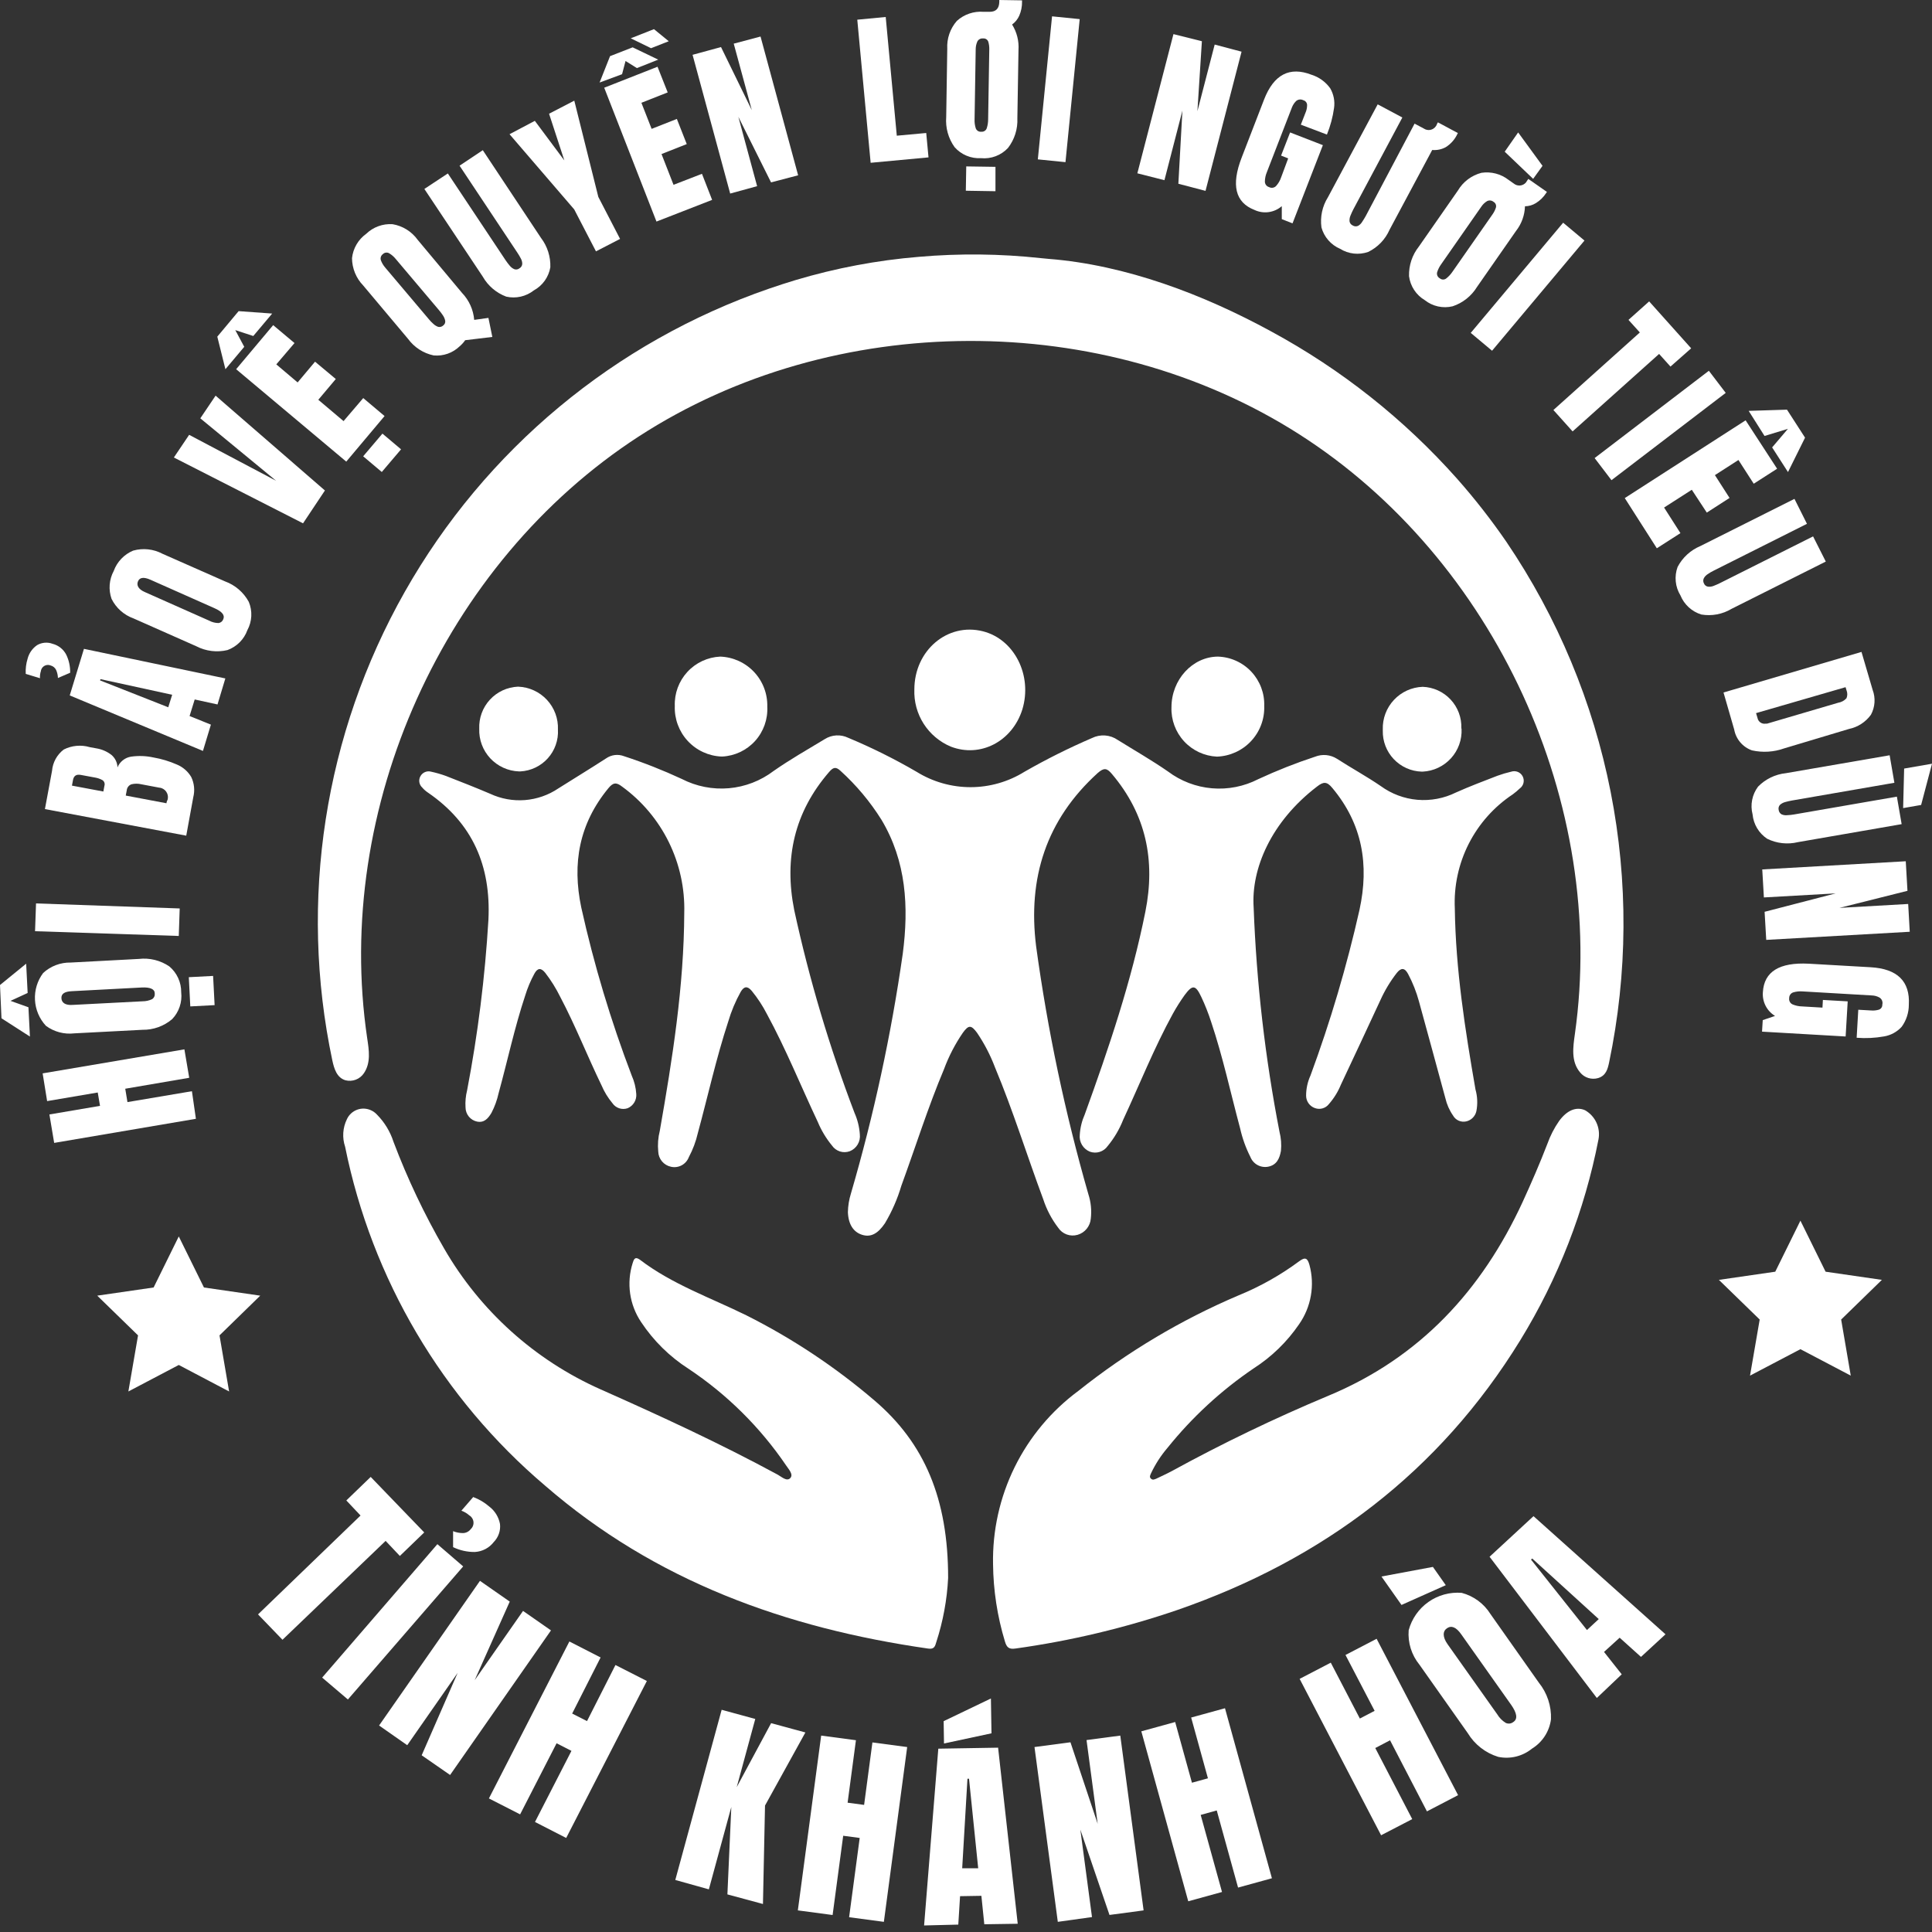 <svg width="135" height="135" viewBox="0 0 135 135" fill="none" xmlns="http://www.w3.org/2000/svg">
<rect x="0" y="0" width="135" height="135" fill="#333333" stroke="none"/>
<g clip-path="url(#clip0_6922_1358)">
<path d="M87.599 63.4C87.796 68.669 88.401 73.915 89.407 79.091C89.517 79.524 89.551 79.972 89.507 80.417C89.412 80.953 89.209 81.41 88.608 81.525C88.354 81.572 88.091 81.53 87.865 81.405C87.64 81.28 87.465 81.08 87.371 80.839C87.051 80.209 86.811 79.541 86.656 78.852C85.99 76.369 85.444 73.831 84.629 71.402C84.438 70.81 84.209 70.231 83.944 69.668C83.541 68.809 83.328 68.789 82.776 69.534C82.479 69.95 82.205 70.383 81.957 70.83C80.64 73.23 79.622 75.797 78.48 78.251C78.218 78.915 77.852 79.534 77.397 80.084C77.261 80.278 77.065 80.42 76.84 80.49C76.614 80.561 76.371 80.554 76.15 80.472C75.921 80.377 75.729 80.211 75.602 79.998C75.476 79.784 75.422 79.536 75.45 79.289C75.481 78.8 75.598 78.321 75.797 77.874C77.481 73.23 79.061 68.561 80.034 63.703C80.75 60.121 80.084 56.903 77.695 54.081C77.342 53.659 77.139 53.634 76.701 54.017C73.1 57.29 71.804 61.353 72.4 66.127C73.201 71.98 74.421 77.768 76.051 83.447C76.231 83.999 76.288 84.584 76.22 85.16C76.197 85.418 76.097 85.663 75.933 85.864C75.77 86.064 75.549 86.21 75.301 86.283C75.051 86.357 74.783 86.349 74.538 86.259C74.293 86.17 74.084 86.004 73.94 85.786C73.483 85.188 73.13 84.516 72.897 83.799C71.759 80.74 70.791 77.611 69.529 74.591C69.206 73.736 68.784 72.923 68.272 72.167C67.86 71.61 67.681 71.61 67.279 72.167C66.737 72.957 66.295 73.811 65.963 74.71C64.84 77.377 63.976 80.139 62.982 82.856C62.711 83.774 62.325 84.655 61.835 85.478C61.338 86.213 60.842 86.472 60.241 86.283C59.64 86.094 59.282 85.563 59.247 84.703C59.256 84.258 59.328 83.817 59.461 83.392C61.063 77.9 62.273 72.302 63.082 66.638C63.509 63.365 63.33 60.181 61.592 57.28C60.799 56.015 59.837 54.865 58.731 53.863C58.388 53.54 58.204 53.634 57.936 53.942C55.502 56.754 54.777 59.982 55.497 63.593C56.545 68.419 57.955 73.16 59.714 77.774C59.923 78.246 60.047 78.75 60.082 79.264C60.11 79.51 60.057 79.759 59.931 79.972C59.804 80.184 59.611 80.35 59.381 80.442C59.159 80.524 58.916 80.53 58.69 80.458C58.464 80.386 58.268 80.24 58.135 80.044C57.724 79.545 57.389 78.987 57.141 78.39C55.954 75.877 54.916 73.294 53.585 70.85C53.29 70.276 52.935 69.735 52.527 69.236C52.224 68.878 51.985 68.918 51.757 69.305C51.389 69.966 51.096 70.666 50.883 71.392C50.043 73.95 49.467 76.582 48.762 79.175C48.627 79.762 48.415 80.328 48.131 80.859C48.039 81.101 47.863 81.302 47.635 81.426C47.407 81.549 47.142 81.586 46.889 81.529C46.642 81.478 46.42 81.346 46.258 81.153C46.096 80.96 46.003 80.718 45.995 80.466C45.947 79.98 45.984 79.49 46.104 79.016C46.989 73.975 47.793 68.918 47.813 63.782C47.859 62.071 47.487 60.374 46.731 58.838C45.975 57.302 44.856 55.973 43.472 54.966C43.059 54.643 42.836 54.682 42.513 55.075C40.467 57.558 39.97 60.33 40.616 63.41C41.504 67.406 42.682 71.332 44.142 75.157C44.324 75.563 44.432 75.999 44.46 76.443C44.477 76.651 44.428 76.859 44.32 77.037C44.212 77.215 44.051 77.355 43.859 77.437C43.669 77.504 43.461 77.506 43.269 77.443C43.077 77.38 42.91 77.256 42.796 77.089C42.481 76.712 42.223 76.29 42.031 75.837C41.038 73.786 40.213 71.68 39.155 69.673C38.86 69.073 38.506 68.504 38.097 67.974C37.809 67.622 37.571 67.617 37.342 68.034C37.075 68.522 36.859 69.037 36.697 69.569C35.952 71.809 35.465 74.119 34.839 76.394C34.734 76.869 34.567 77.328 34.342 77.76C34.114 78.142 33.846 78.465 33.349 78.375C33.119 78.33 32.911 78.206 32.762 78.025C32.613 77.844 32.531 77.617 32.529 77.382C32.503 76.981 32.54 76.579 32.639 76.19C33.393 72.253 33.891 68.271 34.129 64.269C34.312 60.519 33.036 57.529 29.902 55.383C29.754 55.284 29.62 55.166 29.504 55.03C29.396 54.932 29.325 54.799 29.302 54.655C29.279 54.51 29.307 54.362 29.38 54.235C29.451 54.107 29.563 54.006 29.698 53.949C29.834 53.892 29.984 53.883 30.125 53.922C30.472 53.998 30.814 54.095 31.148 54.216C32.187 54.623 33.22 55.025 34.243 55.462C35.003 55.818 35.842 55.971 36.679 55.906C37.515 55.84 38.321 55.559 39.016 55.09C40.124 54.389 41.246 53.709 42.349 52.994C42.53 52.867 42.739 52.787 42.958 52.76C43.178 52.733 43.4 52.761 43.606 52.84C44.981 53.289 46.327 53.82 47.639 54.429C48.653 54.952 49.795 55.177 50.932 55.078C52.068 54.979 53.154 54.559 54.062 53.868C55.209 53.068 56.416 52.378 57.628 51.648C57.871 51.494 58.148 51.404 58.435 51.388C58.722 51.371 59.008 51.428 59.267 51.553C60.91 52.239 62.506 53.032 64.045 53.928C65.177 54.631 66.483 55.004 67.815 55.004C69.148 55.004 70.454 54.631 71.585 53.928C73.111 53.054 74.684 52.268 76.299 51.573C76.585 51.431 76.903 51.369 77.222 51.392C77.54 51.416 77.846 51.525 78.107 51.707C79.279 52.437 80.481 53.123 81.614 53.908C82.509 54.581 83.575 54.988 84.691 55.083C85.807 55.178 86.926 54.956 87.922 54.444C89.215 53.844 90.542 53.32 91.896 52.874C92.144 52.776 92.413 52.738 92.679 52.764C92.945 52.79 93.201 52.879 93.426 53.023C94.419 53.664 95.492 54.25 96.48 54.926C97.231 55.474 98.117 55.806 99.042 55.886C99.968 55.965 100.898 55.79 101.731 55.378C102.684 54.951 103.663 54.583 104.636 54.206C104.95 54.092 105.27 53.997 105.595 53.922C105.745 53.872 105.909 53.877 106.056 53.936C106.203 53.996 106.324 54.106 106.397 54.247C106.47 54.388 106.491 54.55 106.455 54.705C106.419 54.859 106.329 54.996 106.201 55.09C106.045 55.239 105.879 55.379 105.704 55.507C104.398 56.373 103.338 57.564 102.628 58.962C101.919 60.36 101.584 61.918 101.656 63.484C101.716 67.751 102.371 71.928 103.101 76.13C103.24 76.625 103.261 77.146 103.161 77.65C103.122 77.825 103.033 77.985 102.905 78.111C102.778 78.237 102.616 78.324 102.441 78.361C102.265 78.398 102.082 78.378 101.918 78.304C101.755 78.23 101.619 78.105 101.532 77.948C101.277 77.58 101.095 77.167 100.995 76.731C100.38 74.481 99.773 72.226 99.153 69.981C98.972 69.314 98.717 68.669 98.393 68.059C98.154 67.607 97.896 67.612 97.598 67.989C97.146 68.571 96.764 69.205 96.46 69.877C95.532 71.864 94.618 73.85 93.694 75.797C93.491 76.293 93.207 76.751 92.854 77.153C92.743 77.295 92.59 77.398 92.417 77.448C92.245 77.498 92.06 77.492 91.891 77.432C91.71 77.371 91.552 77.255 91.44 77.1C91.327 76.945 91.266 76.759 91.265 76.567C91.264 76.077 91.37 75.593 91.573 75.147C92.967 71.37 94.11 67.506 94.995 63.578C95.681 60.429 95.204 57.578 93.098 55.06C92.72 54.603 92.482 54.608 92.035 54.956C88.811 57.419 87.42 60.712 87.599 63.4Z" fill="white"/>
<path d="M64.209 17.946C67.038 17.7 69.885 17.73 72.708 18.035L73.279 18.09C78.663 18.512 84.088 20.574 88.821 23.157C93.723 25.808 98.124 29.296 101.825 33.463C103.059 34.859 104.207 36.329 105.262 37.864C108.836 43.139 111.313 49.078 112.545 55.33C113.778 61.581 113.74 68.016 112.435 74.253C112.34 74.69 112.226 75.162 111.67 75.331C111.445 75.397 111.206 75.394 110.982 75.325C110.758 75.255 110.56 75.12 110.413 74.938C109.767 74.178 109.916 73.175 110.045 72.261C112.325 56.168 104.472 39.081 90.773 30.339C77.074 21.597 58.269 21.656 44.634 30.498C31 39.339 23.276 56.486 25.66 72.559C25.784 73.379 25.923 74.258 25.431 74.988C25.294 75.194 25.096 75.353 24.865 75.442C24.633 75.531 24.38 75.546 24.14 75.485C23.529 75.306 23.345 74.665 23.221 74.094C20.861 62.929 22.662 51.286 28.284 41.355C33.905 31.424 42.961 23.889 53.749 20.166C54.355 19.958 54.966 19.759 55.577 19.575C58.39 18.733 61.283 18.187 64.209 17.946Z" fill="white"/>
<path d="M69.39 109.3C69.344 106.953 69.862 104.628 70.898 102.521C71.936 100.414 73.462 98.587 75.35 97.191C78.763 94.469 82.529 92.223 86.546 90.515C88.052 89.9 89.476 89.099 90.783 88.131C91.22 87.803 91.369 87.932 91.498 88.384C91.689 89.085 91.723 89.82 91.598 90.535C91.474 91.251 91.194 91.931 90.778 92.527C89.936 93.762 88.853 94.814 87.594 95.621C85.327 97.16 83.301 99.028 81.584 101.164C81.12 101.706 80.731 102.307 80.427 102.952C80.377 103.072 80.293 103.206 80.427 103.325C80.561 103.444 80.675 103.365 80.794 103.325C81.152 103.151 81.52 102.987 81.872 102.798C85.42 100.855 89.068 99.099 92.8 97.538C99.202 94.881 103.539 90.177 106.4 83.978C107.011 82.642 107.597 81.296 108.123 79.93C108.324 79.363 108.6 78.825 108.943 78.331C109.494 77.576 110.15 77.308 110.761 77.581C111.109 77.781 111.387 78.084 111.554 78.449C111.721 78.814 111.771 79.223 111.695 79.617C110.73 84.584 108.879 89.338 106.231 93.649C100.568 102.863 92.442 108.968 82.299 112.489C78.616 113.75 74.82 114.655 70.965 115.191C70.503 115.261 70.344 115.117 70.219 114.695C69.689 112.945 69.409 111.129 69.39 109.3Z" fill="white"/>
<path d="M66.251 110.269C66.174 111.789 65.896 113.292 65.426 114.739C65.342 115.017 65.292 115.261 64.86 115.196C54.926 113.771 45.782 110.483 38.102 103.822C30.91 97.72 25.983 89.374 24.115 80.129C23.901 79.493 23.947 78.798 24.244 78.197C24.315 78.045 24.414 77.909 24.537 77.797C24.66 77.684 24.805 77.597 24.962 77.54C25.119 77.483 25.285 77.458 25.452 77.466C25.619 77.474 25.782 77.514 25.933 77.586C26.081 77.653 26.215 77.75 26.326 77.869C26.863 78.407 27.265 79.066 27.498 79.791C28.472 82.367 29.655 84.859 31.034 87.242C33.545 91.594 37.371 95.039 41.962 97.081C46.149 98.939 50.306 100.856 54.34 103.042C54.613 103.191 54.975 103.539 55.219 103.285C55.462 103.032 55.11 102.669 54.936 102.406C53.118 99.731 50.799 97.433 48.106 95.641C46.791 94.797 45.667 93.689 44.803 92.388C44.399 91.789 44.135 91.107 44.032 90.392C43.929 89.677 43.989 88.948 44.207 88.26C44.281 88.036 44.346 87.763 44.704 88.016C46.959 89.74 49.631 90.669 52.154 91.911C55.363 93.523 58.365 95.518 61.095 97.851C64.597 100.832 66.256 104.726 66.251 110.269Z" fill="white"/>
<path d="M63.891 48.181C63.891 45.449 66.206 43.487 68.68 44.112C70.89 44.669 72.157 47.207 71.436 49.576C70.731 51.812 68.501 52.969 66.435 52.169C65.656 51.842 64.995 51.284 64.54 50.572C64.086 49.859 63.86 49.025 63.891 48.181Z" fill="white"/>
<path d="M81.857 49.422C81.857 47.49 83.323 45.891 85.106 45.881C85.545 45.895 85.977 45.995 86.377 46.177C86.777 46.358 87.138 46.616 87.438 46.937C87.738 47.257 87.972 47.634 88.127 48.045C88.282 48.456 88.354 48.894 88.339 49.333C88.37 50.24 88.04 51.122 87.42 51.785C86.801 52.448 85.943 52.838 85.036 52.87C84.159 52.83 83.333 52.445 82.738 51.8C82.143 51.154 81.826 50.3 81.857 49.422Z" fill="white"/>
<path d="M47.152 49.333C47.119 48.455 47.434 47.6 48.028 46.953C48.623 46.306 49.449 45.921 50.326 45.881C51.226 45.913 52.077 46.3 52.693 46.957C53.309 47.614 53.64 48.487 53.615 49.388C53.658 50.265 53.351 51.124 52.762 51.776C52.172 52.428 51.348 52.819 50.47 52.864H50.411C49.511 52.826 48.664 52.433 48.053 51.771C47.443 51.109 47.119 50.233 47.152 49.333Z" fill="white"/>
<path d="M102.128 50.937C102.162 51.693 101.895 52.43 101.385 52.989C100.876 53.547 100.166 53.882 99.411 53.918H99.341C98.601 53.897 97.9 53.583 97.391 53.046C96.881 52.509 96.606 51.792 96.624 51.051C96.624 51.051 96.624 50.997 96.624 50.972C96.6 50.208 96.88 49.465 97.402 48.907C97.924 48.348 98.647 48.019 99.411 47.992C100.153 48.018 100.855 48.337 101.361 48.88C101.868 49.423 102.139 50.145 102.113 50.888L102.128 50.937Z" fill="white"/>
<path d="M38.986 50.977C39.007 51.342 38.955 51.707 38.833 52.051C38.712 52.396 38.524 52.713 38.28 52.985C38.036 53.257 37.74 53.478 37.411 53.635C37.081 53.793 36.724 53.884 36.359 53.903H36.26C35.882 53.889 35.51 53.801 35.167 53.644C34.823 53.487 34.513 53.264 34.256 52.987C33.999 52.71 33.798 52.386 33.666 52.031C33.535 51.677 33.474 51.3 33.488 50.922C33.457 50.175 33.724 49.446 34.229 48.895C34.734 48.344 35.438 48.015 36.185 47.982H36.215C36.98 48.012 37.701 48.344 38.221 48.906C38.741 49.467 39.016 50.212 38.986 50.977Z" fill="white"/>
<path d="M13.689 78.177L3.785 79.861L3.452 77.874L6.989 77.273L6.83 76.339L3.293 76.94L2.98 75.003L12.885 73.324L13.222 75.311L8.752 76.076L8.906 77.01L13.411 76.249L13.689 78.177Z" fill="white"/>
<path d="M2.091 72.43L0.104 71.153L0 68.829L1.828 67.339L1.932 69.385L0.735 69.936L1.987 70.383L2.091 72.43ZM12.661 69.335C12.7 69.675 12.664 70.02 12.555 70.344C12.446 70.669 12.267 70.965 12.03 71.213C11.453 71.704 10.717 71.969 9.959 71.958L5.196 72.206C4.49 72.29 3.78 72.102 3.209 71.68C2.75 71.184 2.479 70.544 2.444 69.87C2.408 69.195 2.61 68.53 3.015 67.989C3.537 67.507 4.226 67.245 4.937 67.259L9.701 67.006C10.453 66.918 11.212 67.105 11.836 67.532C12.098 67.754 12.308 68.03 12.45 68.342C12.593 68.653 12.665 68.993 12.661 69.335ZM10.813 69.415C10.813 69.112 10.491 68.973 9.904 69.002L5.007 69.261C4.51 69.286 4.272 69.445 4.292 69.757C4.311 70.07 4.57 70.254 5.071 70.219L9.964 69.966C10.194 69.966 10.421 69.916 10.63 69.817C10.695 69.774 10.747 69.713 10.779 69.642C10.812 69.571 10.823 69.492 10.813 69.415ZM14.996 70.234L13.297 70.324L13.193 68.282L14.891 68.193L14.996 70.234Z" fill="white"/>
<path d="M12.492 65.401L2.449 65.069L2.518 63.127L12.557 63.479L12.492 65.401Z" fill="white"/>
<path d="M13.014 58.393L3.139 56.535L3.636 53.863C3.66 53.571 3.746 53.288 3.887 53.031C4.029 52.774 4.222 52.55 4.455 52.373C5.02 52.088 5.672 52.029 6.278 52.209L6.71 52.288C7.103 52.348 7.474 52.507 7.788 52.75C7.915 52.858 8.018 52.991 8.091 53.14C8.164 53.29 8.204 53.453 8.211 53.62C8.292 53.422 8.423 53.249 8.591 53.118C8.759 52.986 8.958 52.901 9.169 52.87C9.687 52.797 10.213 52.818 10.724 52.929C11.29 53.027 11.842 53.194 12.368 53.426C12.783 53.6 13.131 53.903 13.361 54.29C13.574 54.73 13.625 55.232 13.505 55.706L13.014 58.393ZM7.222 55.308L7.297 54.906C7.32 54.833 7.319 54.755 7.293 54.682C7.267 54.61 7.218 54.549 7.153 54.509C6.998 54.424 6.83 54.365 6.656 54.335L5.662 54.151C5.345 54.086 5.166 54.201 5.106 54.479L5.027 54.896L7.222 55.308ZM11.693 55.939C11.723 55.857 11.738 55.769 11.735 55.681C11.732 55.593 11.712 55.506 11.675 55.426C11.639 55.345 11.587 55.273 11.523 55.213C11.458 55.153 11.383 55.106 11.3 55.075C11.239 55.054 11.176 55.041 11.111 55.035L9.875 54.802C9.649 54.747 9.414 54.747 9.189 54.802C9.098 54.833 9.018 54.89 8.959 54.966C8.9 55.042 8.864 55.133 8.856 55.229L8.787 55.591L11.628 56.128C11.648 56.066 11.662 56.003 11.673 55.939H11.693Z" fill="white"/>
<path d="M4.903 47.008L4.048 47.376C4.043 47.184 4.001 46.995 3.924 46.82C3.887 46.742 3.834 46.673 3.768 46.618C3.702 46.563 3.625 46.523 3.542 46.502C3.42 46.45 3.284 46.449 3.162 46.499C3.04 46.548 2.942 46.644 2.891 46.765C2.874 46.806 2.862 46.85 2.856 46.894C2.805 47.054 2.783 47.223 2.792 47.391L1.798 47.088C1.779 46.732 1.822 46.376 1.927 46.035C2.025 45.644 2.264 45.302 2.598 45.076C2.76 44.983 2.94 44.926 3.127 44.911C3.313 44.895 3.501 44.921 3.676 44.987C3.879 45.039 4.069 45.134 4.234 45.265C4.398 45.396 4.533 45.56 4.629 45.747C4.819 46.14 4.912 46.572 4.903 47.008ZM14.181 52.472L4.873 48.593L5.866 45.339L15.746 47.406L15.199 49.224L13.605 48.876L13.247 50.033L14.737 50.634L14.181 52.472ZM11.757 49.422L12.03 48.548L7.018 47.455L6.994 47.545L11.757 49.422Z" fill="white"/>
<path d="M17.285 44.033C17.17 44.353 16.985 44.643 16.745 44.883C16.504 45.123 16.214 45.308 15.895 45.424C15.159 45.6 14.385 45.505 13.714 45.156L9.333 43.214C8.661 42.974 8.109 42.482 7.793 41.843C7.683 41.525 7.639 41.188 7.665 40.853C7.692 40.518 7.788 40.192 7.947 39.895C8.063 39.578 8.243 39.288 8.477 39.043C8.71 38.799 8.991 38.605 9.303 38.475C9.988 38.282 10.721 38.36 11.35 38.694L15.716 40.621C16.429 40.879 17.023 41.39 17.385 42.056C17.516 42.372 17.576 42.714 17.559 43.056C17.541 43.398 17.448 43.732 17.285 44.033ZM15.601 43.268C15.727 42.99 15.519 42.732 14.976 42.493L10.505 40.507C10.053 40.308 9.765 40.343 9.646 40.611C9.527 40.879 9.646 41.172 10.143 41.381L14.613 43.367C14.816 43.477 15.043 43.535 15.274 43.536C15.348 43.526 15.417 43.495 15.475 43.448C15.533 43.401 15.577 43.339 15.601 43.268Z" fill="white"/>
<path d="M21.175 36.568L12.149 31.968L13.217 30.384L19.297 33.597L13.997 29.231L15.065 27.647L22.704 34.273L21.175 36.568Z" fill="white"/>
<path d="M15.751 25.799L15.184 23.524L16.674 21.741L19.019 21.91L17.698 23.479L16.441 23.067L17.067 24.234L15.751 25.799ZM24.195 32.256L16.501 25.799L19.088 22.719L20.579 23.971L19.307 25.461L20.797 26.723L22.014 25.273L23.464 26.484L22.242 27.935L24.006 29.425L25.382 27.816L26.872 29.072L24.195 32.256ZM26.678 32.981L25.377 31.884L26.723 30.299L28.024 31.397L26.678 32.981Z" fill="white"/>
<path d="M34.402 23.544L32.505 23.772C32.396 23.929 32.267 24.071 32.122 24.195C31.883 24.427 31.596 24.605 31.281 24.716C30.966 24.827 30.631 24.867 30.299 24.835C29.583 24.683 28.949 24.273 28.516 23.683L25.382 19.953C24.884 19.44 24.603 18.755 24.597 18.04C24.633 17.702 24.74 17.376 24.911 17.082C25.082 16.789 25.314 16.535 25.59 16.337C25.834 16.102 26.123 15.921 26.441 15.806C26.758 15.69 27.096 15.643 27.433 15.666C28.139 15.785 28.769 16.178 29.186 16.759L32.286 20.469C32.777 20.981 33.077 21.645 33.135 22.352L34.129 22.213L34.402 23.544ZM30.975 22.739C31.024 22.703 31.063 22.653 31.087 22.596C31.11 22.54 31.118 22.477 31.109 22.416C31.083 22.281 31.028 22.152 30.95 22.039C30.866 21.913 30.775 21.792 30.677 21.676L27.647 18.09C27.524 17.938 27.376 17.809 27.21 17.708C27.139 17.662 27.056 17.642 26.972 17.651C26.889 17.66 26.811 17.698 26.753 17.757C26.685 17.806 26.636 17.876 26.611 17.956C26.587 18.036 26.59 18.121 26.619 18.199C26.689 18.381 26.789 18.549 26.916 18.696L29.976 22.317C30.067 22.428 30.166 22.531 30.274 22.625C30.372 22.72 30.489 22.793 30.617 22.839C30.68 22.854 30.746 22.853 30.809 22.835C30.871 22.818 30.928 22.785 30.975 22.739Z" fill="white"/>
<path d="M37.303 20.291C37.034 20.502 36.722 20.651 36.389 20.727C36.055 20.803 35.709 20.803 35.375 20.728C34.68 20.468 34.098 19.972 33.731 19.327L29.653 13.203L31.293 12.12L35.326 18.18C35.416 18.314 35.514 18.443 35.619 18.567C35.704 18.672 35.813 18.756 35.937 18.81C35.996 18.832 36.061 18.837 36.123 18.827C36.186 18.817 36.245 18.79 36.294 18.751C36.351 18.72 36.398 18.676 36.433 18.622C36.468 18.568 36.488 18.507 36.493 18.443C36.493 18.307 36.457 18.173 36.389 18.055C36.314 17.912 36.231 17.773 36.14 17.638L32.112 11.578L33.736 10.495L37.799 16.62C38.249 17.209 38.481 17.936 38.455 18.676C38.397 19.015 38.263 19.336 38.064 19.615C37.864 19.895 37.604 20.126 37.303 20.291Z" fill="white"/>
<path d="M41.644 17.564L40.124 14.633L35.604 9.378L37.372 8.444L39.434 11.211L38.366 7.947L40.129 7.033L41.808 13.759L43.328 16.694L41.644 17.564Z" fill="white"/>
<path d="M41.897 5.767L42.627 3.924L44.207 3.308L45.995 4.167L44.505 4.758L43.71 4.262L43.467 5.186L41.897 5.767ZM45.871 15.482L42.22 6.129L45.945 4.664L46.656 6.457L44.818 7.182L45.533 9.005L47.296 8.31L47.987 10.068L46.224 10.764L47.063 12.914L49.05 12.145L49.76 13.967L45.871 15.482ZM45.493 3.368L44.073 2.677L45.697 2.037L46.73 2.881L45.493 3.368Z" fill="white"/>
<path d="M51.022 13.525L48.394 3.83L50.381 3.288L52.532 7.694L51.27 3.05L53.143 2.553L55.77 12.249L53.878 12.745L51.593 8.161L52.904 13.009L51.022 13.525Z" fill="white"/>
<path d="M60.837 11.375L59.903 1.376L61.89 1.187L62.664 9.482L64.721 9.293L64.88 10.997L60.837 11.375Z" fill="white"/>
<path d="M68.546 11.052C68.2 11.072 67.855 11.013 67.535 10.879C67.216 10.746 66.931 10.542 66.703 10.282C66.265 9.673 66.058 8.928 66.117 8.181L66.191 3.412C66.15 2.699 66.391 1.998 66.862 1.46C67.112 1.233 67.407 1.059 67.727 0.95C68.048 0.841 68.387 0.798 68.724 0.825H69.156C69.594 0.825 69.817 0.596 69.827 0.119V0L71.416 0.025V0.109C71.423 0.451 71.355 0.79 71.218 1.103C71.109 1.346 70.937 1.557 70.721 1.714C71.053 2.245 71.21 2.867 71.168 3.492L71.089 8.265C71.124 9.013 70.891 9.749 70.433 10.341C70.194 10.596 69.899 10.793 69.572 10.916C69.245 11.039 68.894 11.086 68.546 11.052ZM67.488 13.327L67.517 11.628L69.559 11.658V13.361L67.488 13.327ZM68.575 9.204C68.658 9.212 68.741 9.191 68.809 9.145C68.878 9.099 68.929 9.03 68.953 8.951C69.016 8.75 69.048 8.54 69.047 8.33L69.127 3.427C69.13 3.259 69.108 3.092 69.062 2.931C69.039 2.853 68.99 2.786 68.923 2.742C68.855 2.697 68.775 2.678 68.695 2.687C68.614 2.677 68.532 2.692 68.46 2.731C68.388 2.769 68.329 2.828 68.292 2.901C68.218 3.07 68.179 3.252 68.178 3.437L68.099 8.335C68.089 8.55 68.118 8.765 68.183 8.971C68.214 9.049 68.27 9.115 68.343 9.158C68.416 9.2 68.502 9.216 68.585 9.204H68.575Z" fill="white"/>
<path d="M72.519 11.136L73.513 1.142L75.445 1.336L74.451 11.33L72.519 11.136Z" fill="white"/>
<path d="M79.473 12.11L81.996 2.384L83.983 2.881L83.67 7.769L84.877 3.114L86.755 3.611L84.237 13.337L82.339 12.84L82.622 7.729L81.366 12.591L79.473 12.11Z" fill="white"/>
<path d="M87.654 14.668C86.313 14.146 86.02 12.929 86.76 11.017L88.329 6.954C89.008 5.205 90.114 4.629 91.647 5.225C92.172 5.39 92.629 5.722 92.949 6.169C93.192 6.586 93.287 7.073 93.217 7.55C93.129 8.186 92.962 8.808 92.72 9.403L90.897 8.712L91.22 7.883C91.296 7.712 91.334 7.528 91.335 7.341C91.334 7.264 91.308 7.189 91.26 7.128C91.212 7.067 91.146 7.023 91.071 7.004C90.993 6.962 90.904 6.945 90.815 6.954C90.727 6.962 90.643 6.997 90.575 7.053C90.447 7.176 90.347 7.325 90.281 7.49L88.523 12.03C88.435 12.238 88.388 12.46 88.384 12.686C88.384 12.774 88.413 12.859 88.466 12.929C88.518 12.999 88.593 13.05 88.677 13.073C88.757 13.117 88.85 13.132 88.94 13.117C89.03 13.102 89.112 13.057 89.174 12.989C89.326 12.819 89.443 12.619 89.516 12.403L90.013 11.067L89.516 10.873L90.147 9.254L92.437 10.143L90.316 15.607L89.566 15.313V14.405C89.308 14.63 88.989 14.774 88.649 14.821C88.31 14.868 87.964 14.815 87.654 14.668Z" fill="white"/>
<path d="M93.639 17.385C93.324 17.25 93.044 17.046 92.819 16.788C92.593 16.53 92.429 16.225 92.338 15.895C92.236 15.16 92.395 14.412 92.79 13.784L96.267 7.292L97.99 8.211L94.563 14.633C94.489 14.777 94.424 14.921 94.364 15.07C94.311 15.195 94.289 15.332 94.3 15.467C94.31 15.53 94.336 15.589 94.375 15.64C94.414 15.69 94.465 15.73 94.523 15.755C94.578 15.79 94.64 15.81 94.704 15.815C94.767 15.82 94.832 15.81 94.891 15.785C95.01 15.72 95.109 15.624 95.179 15.507C95.268 15.373 95.353 15.239 95.432 15.095L98.845 8.638L99.495 8.985C99.629 9.074 99.793 9.106 99.95 9.075C100.107 9.043 100.246 8.95 100.335 8.817C100.369 8.772 100.395 8.722 100.409 8.668L100.474 8.548L101.87 9.298L101.83 9.373C101.654 9.747 101.375 10.062 101.025 10.282C100.736 10.441 100.405 10.51 100.077 10.48L97.096 16.054C96.799 16.73 96.271 17.28 95.606 17.603C95.283 17.716 94.938 17.755 94.598 17.718C94.257 17.68 93.93 17.566 93.639 17.385Z" fill="white"/>
<path d="M99.555 20.971C99.257 20.794 99.003 20.551 98.813 20.261C98.622 19.971 98.501 19.641 98.457 19.297C98.435 18.549 98.678 17.817 99.143 17.231L101.87 13.317C102.233 12.701 102.826 12.254 103.519 12.075C103.852 12.025 104.192 12.043 104.519 12.128C104.845 12.213 105.15 12.364 105.416 12.572L105.769 12.82C105.892 12.924 106.052 12.976 106.213 12.963C106.374 12.95 106.523 12.873 106.628 12.751C106.662 12.707 106.692 12.661 106.718 12.611L106.792 12.502L108.093 13.411L108.044 13.481C107.86 13.768 107.614 14.011 107.323 14.191C107.094 14.334 106.829 14.411 106.559 14.414C106.539 15.041 106.32 15.645 105.933 16.138L103.206 20.052C102.815 20.689 102.212 21.168 101.502 21.403C101.166 21.484 100.816 21.487 100.479 21.412C100.141 21.337 99.825 21.186 99.555 20.971ZM100.613 19.451C100.676 19.504 100.756 19.533 100.839 19.533C100.922 19.533 101.002 19.504 101.065 19.451C101.23 19.319 101.374 19.164 101.492 18.989L104.299 14.966C104.397 14.826 104.474 14.672 104.527 14.509C104.55 14.432 104.546 14.349 104.515 14.275C104.485 14.201 104.429 14.139 104.358 14.101C104.296 14.05 104.219 14.018 104.139 14.01C104.058 14.002 103.977 14.018 103.906 14.057C103.747 14.154 103.612 14.284 103.509 14.439L100.707 18.458C100.58 18.631 100.483 18.824 100.419 19.029C100.4 19.111 100.408 19.197 100.443 19.273C100.479 19.35 100.538 19.412 100.613 19.451ZM107.13 12.497L105.143 10.6L106.082 9.254L107.785 11.588L107.13 12.497Z" fill="white"/>
<path d="M102.769 23.261L109.226 15.562L110.716 16.809L104.259 24.508L102.769 23.261Z" fill="white"/>
<path d="M108.545 28.65L114.585 23.231L113.791 22.352L115.236 21.06L118.172 24.339L116.726 25.615L115.931 24.731L109.887 30.145L108.545 28.65Z" fill="white"/>
<path d="M111.426 32.008L119.408 25.908L120.586 27.453L112.603 33.553L111.426 32.008Z" fill="white"/>
<path d="M113.532 34.804L121.976 29.37L124.177 32.753L122.543 33.801L121.475 32.142L119.831 33.2L120.854 34.794L119.264 35.818L118.216 34.223L116.279 35.465L117.422 37.253L115.772 38.311L113.532 34.804ZM122.19 28.71L124.867 28.625L126.129 30.582L124.937 32.986L123.829 31.263L124.932 29.966L123.298 30.463L122.19 28.71Z" fill="white"/>
<path d="M117.422 41.604C117.241 41.309 117.129 40.978 117.095 40.633C117.06 40.289 117.104 39.942 117.223 39.617C117.566 38.96 118.129 38.444 118.812 38.157L125.389 34.859L126.263 36.602L119.761 39.866C119.616 39.935 119.476 40.017 119.344 40.109C119.226 40.179 119.128 40.278 119.061 40.397C119.031 40.453 119.016 40.515 119.016 40.578C119.016 40.642 119.031 40.704 119.061 40.76C119.083 40.82 119.121 40.873 119.171 40.914C119.221 40.955 119.28 40.983 119.344 40.993C119.479 41.01 119.616 40.991 119.741 40.939C119.89 40.884 120.039 40.814 120.183 40.745L126.69 37.481L127.579 39.24L121.003 42.538C120.367 42.921 119.614 43.064 118.882 42.94C118.555 42.839 118.254 42.667 118.002 42.436C117.75 42.205 117.551 41.921 117.422 41.604Z" fill="white"/>
<path d="M120.432 48.389L130.073 45.553L130.852 48.205C130.958 48.487 131.002 48.788 130.981 49.088C130.961 49.387 130.876 49.679 130.733 49.944C130.364 50.455 129.816 50.809 129.198 50.937L124.673 52.293C123.95 52.552 123.168 52.6 122.418 52.432C122.101 52.32 121.819 52.126 121.601 51.869C121.383 51.613 121.237 51.303 121.177 50.972L120.432 48.389ZM122.706 49.83L122.806 50.162C122.817 50.227 122.841 50.288 122.876 50.343C122.911 50.398 122.957 50.446 123.011 50.483C123.064 50.52 123.124 50.547 123.188 50.561C123.252 50.575 123.318 50.576 123.382 50.565H123.476L128.443 49.105C128.667 49.069 128.872 48.959 129.025 48.791C129.099 48.612 129.099 48.41 129.025 48.23L128.96 48.017L122.706 49.83Z" fill="white"/>
<path d="M122.463 56.908C122.377 56.576 122.366 56.229 122.433 55.893C122.499 55.557 122.64 55.24 122.846 54.966C123.364 54.436 124.051 54.104 124.788 54.027L132.04 52.775L132.372 54.697L125.2 55.939C125.041 55.969 124.882 56.004 124.728 56.048C124.597 56.085 124.476 56.151 124.375 56.242C124.332 56.289 124.302 56.346 124.286 56.407C124.271 56.469 124.271 56.533 124.286 56.595C124.293 56.658 124.316 56.72 124.351 56.773C124.386 56.827 124.434 56.871 124.49 56.903C124.613 56.957 124.748 56.978 124.882 56.962C125.049 56.955 125.215 56.937 125.379 56.908L132.546 55.666L132.879 57.588L125.632 58.845C124.912 59.02 124.152 58.938 123.486 58.611C123.199 58.422 122.958 58.171 122.781 57.876C122.604 57.581 122.495 57.25 122.463 56.908ZM132.983 56.466L133.053 53.704L135 53.366L134.24 56.247L132.983 56.466Z" fill="white"/>
<path d="M123.139 60.752L133.167 60.181L133.286 62.247L128.533 63.439L133.336 63.166L133.445 65.108L123.417 65.675L123.303 63.713L128.27 62.426L123.253 62.709L123.139 60.752Z" fill="white"/>
<path d="M123.183 69.325C123.266 67.895 124.334 67.233 126.387 67.339L130.713 67.587C132.584 67.696 133.473 68.57 133.381 70.21C133.381 70.761 133.207 71.298 132.884 71.744C132.562 72.102 132.127 72.34 131.652 72.42C131.02 72.533 130.375 72.565 129.735 72.514L129.849 70.557L130.738 70.607C130.922 70.624 131.108 70.605 131.285 70.552C131.359 70.528 131.424 70.48 131.468 70.415C131.512 70.35 131.533 70.273 131.528 70.195C131.553 70.1 131.546 70.001 131.508 69.911C131.47 69.821 131.404 69.746 131.319 69.698C131.166 69.615 130.997 69.567 130.823 69.559L125.965 69.276C125.741 69.257 125.515 69.28 125.299 69.345C125.216 69.373 125.145 69.427 125.095 69.498C125.045 69.57 125.019 69.655 125.021 69.743C125.007 69.83 125.022 69.92 125.063 69.999C125.104 70.078 125.17 70.141 125.25 70.18C125.46 70.27 125.686 70.319 125.915 70.324L127.346 70.408L127.376 69.872L129.109 69.971L128.965 72.425L123.124 72.087L123.173 71.282L124.033 70.989C123.75 70.819 123.521 70.572 123.371 70.278C123.221 69.984 123.156 69.654 123.183 69.325Z" fill="white"/>
<path d="M18.03 112.807L25.193 105.898L24.2 104.845L25.903 103.201L29.643 107.08L27.94 108.724L26.946 107.671L19.739 114.58L18.03 112.807Z" fill="white"/>
<path d="M22.511 117.223L30.562 107.9L32.365 109.454L24.309 118.753L22.511 117.223ZM31.66 108.133V106.991C31.879 107.08 32.114 107.125 32.35 107.125C32.456 107.123 32.559 107.097 32.652 107.05C32.746 107.003 32.828 106.935 32.892 106.852C32.95 106.798 32.998 106.734 33.031 106.663C33.065 106.591 33.084 106.514 33.088 106.435C33.092 106.356 33.08 106.277 33.053 106.203C33.026 106.129 32.985 106.061 32.932 106.002C32.893 105.956 32.846 105.917 32.793 105.888C32.631 105.745 32.444 105.634 32.241 105.56L33.066 104.607C33.477 104.76 33.857 104.985 34.188 105.272C34.582 105.572 34.849 106.008 34.938 106.494C34.963 106.722 34.937 106.952 34.862 107.168C34.788 107.385 34.666 107.582 34.506 107.746C34.349 107.951 34.149 108.12 33.92 108.241C33.691 108.362 33.438 108.432 33.18 108.446C32.654 108.452 32.134 108.336 31.66 108.108V108.133Z" fill="white"/>
<path d="M26.489 120.571L33.538 110.463L35.619 111.913L33.17 117.402L36.548 112.564L38.5 113.925L31.451 124.028L29.465 122.652L31.978 116.895L28.456 121.947L26.489 120.571Z" fill="white"/>
<path d="M34.163 125.667L39.786 114.7L41.967 115.817L39.98 119.736L41.018 120.263L43.005 116.344L45.2 117.461L39.563 128.429L37.382 127.311L39.93 122.344L38.892 121.812L36.344 126.78L34.163 125.667Z" fill="white"/>
<path d="M47.187 131.364L50.426 119.473L52.775 120.114L51.479 124.877L53.883 120.407L56.277 121.057L53.456 126.164L53.312 133.043L50.828 132.372L51.101 126.263L49.532 132.02L47.187 131.364Z" fill="white"/>
<path d="M55.75 133.49L57.38 121.276L59.809 121.599L59.227 125.965L60.38 126.119L60.961 121.753L63.39 122.076L61.761 134.29L59.332 133.967L60.072 128.429L58.919 128.275L58.179 133.813L55.75 133.49Z" fill="white"/>
<path d="M64.572 134.543L65.565 122.19L69.743 122.12L71.114 134.424L68.779 134.459L68.575 132.472L67.085 132.497L66.961 134.483L64.572 134.543ZM65.963 121.827L65.938 120.268L69.241 118.683L69.281 121.117L65.963 121.827ZM67.234 130.545H68.352L67.711 124.291H67.602L67.234 130.545Z" fill="white"/>
<path d="M73.915 134.29L72.286 122.076L74.799 121.743L76.701 127.44L75.922 121.589L78.281 121.276L79.91 133.49L77.526 133.808L75.49 127.847L76.304 133.957L73.915 134.29Z" fill="white"/>
<path d="M83.03 132.854L79.751 120.978L82.116 120.327L83.288 124.569L84.405 124.261L83.233 120.014L85.597 119.364L88.876 131.245L86.511 131.896L85.021 126.506L83.899 126.819L85.389 132.204L83.03 132.854Z" fill="white"/>
<path d="M96.505 128.24L90.813 117.312L92.989 116.18L95.02 120.084L96.053 119.547L94.017 115.643L96.192 114.511L101.885 125.438L99.709 126.571L97.131 121.604L96.098 122.145L98.681 127.112L96.505 128.24Z" fill="white"/>
<path d="M101.025 110.766L97.931 112.147L96.53 110.16L100.126 109.489L101.025 110.766ZM107.045 122.19C106.719 122.455 106.338 122.643 105.93 122.742C105.522 122.841 105.097 122.848 104.686 122.761C103.798 122.488 103.041 121.897 102.56 121.102L99.187 116.324C98.635 115.648 98.364 114.785 98.432 113.915C98.647 113.115 99.135 112.415 99.812 111.938C100.489 111.46 101.312 111.235 102.138 111.302C102.976 111.523 103.697 112.056 104.154 112.792L107.527 117.576C108.11 118.298 108.411 119.206 108.376 120.134C108.322 120.554 108.174 120.957 107.944 121.313C107.714 121.668 107.407 121.968 107.045 122.19ZM105.754 120.322C106.062 120.109 106.002 119.706 105.585 119.115L102.108 114.203C101.76 113.706 101.428 113.562 101.115 113.771C100.802 113.979 100.792 114.382 101.149 114.888L104.626 119.796C104.771 120.037 104.972 120.24 105.212 120.387C105.3 120.429 105.397 120.446 105.494 120.433C105.59 120.421 105.68 120.381 105.754 120.317V120.322Z" fill="white"/>
<path d="M111.58 118.648L104.085 108.779L107.155 105.943L116.378 114.198L114.665 115.777L113.175 114.436L112.082 115.43L113.319 116.994L111.58 118.648ZM110.89 113.9L111.714 113.135L107.065 108.903L106.981 108.978L110.89 113.9Z" fill="white"/>
<path d="M12.492 86.397L14.251 89.964L18.184 90.535L15.338 93.311L16.009 97.23L12.492 95.378L8.97 97.23L9.646 93.311L6.795 90.535L10.734 89.964L12.492 86.397Z" fill="white"/>
<path d="M125.806 85.294L127.564 88.861L131.498 89.432L128.652 92.204L129.323 96.123L125.806 94.275L122.284 96.123L122.96 92.204L120.109 89.432L124.048 88.861L125.806 85.294Z" fill="white"/>
</g>
<defs>
<clipPath id="clip0_6922_1358">
<rect width="135" height="134.543" fill="white"/>
</clipPath>
</defs>
</svg>
